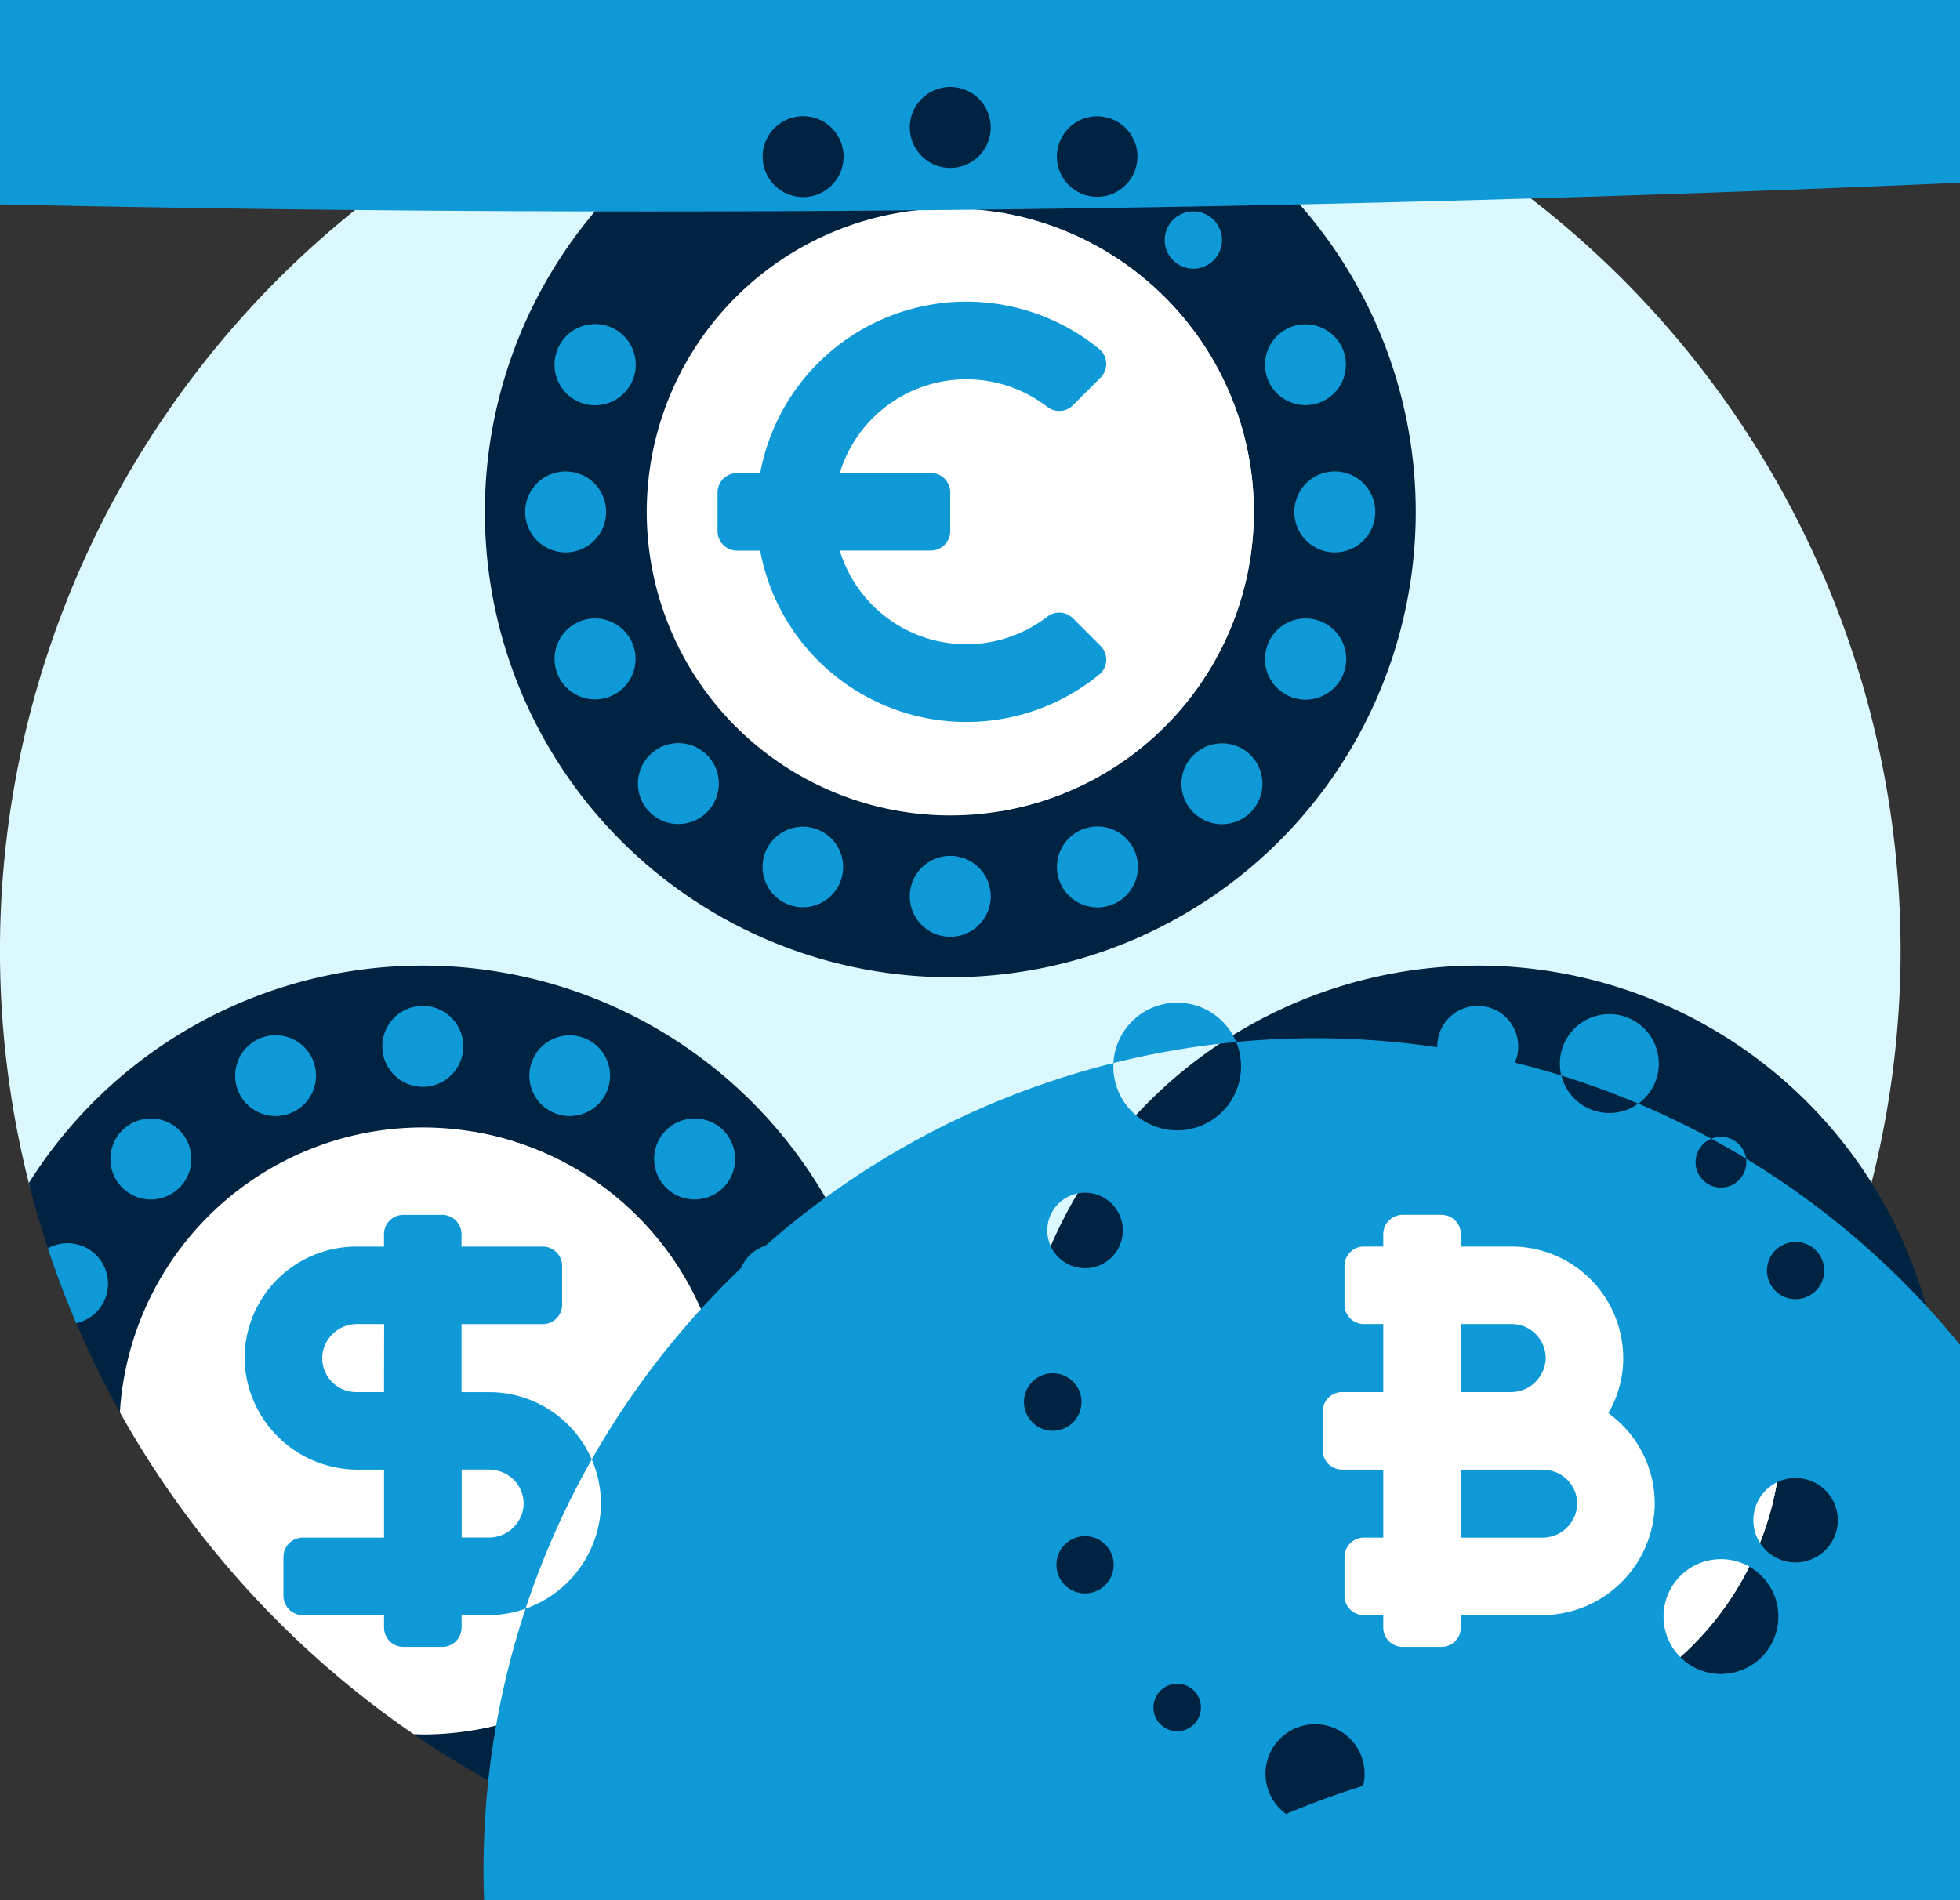 <svg xmlns="http://www.w3.org/2000/svg" xmlns:xlink="http://www.w3.org/1999/xlink" width="66" height="64" viewBox="0 0 66 64">
  <rect x="0" y="0" width="66" height="64" fill="#333333" stroke="none"/>
  <defs>
    <clipPath id="clip-path">
      <rect id="Rectangle_15962" data-name="Rectangle 15962" width="66" height="64"/>
    </clipPath>
  </defs>
  <g id="Multi-Currency_Accounts_" data-name="Multi-Currency Accounts " clip-path="url(#clip-path)">
    <g id="Multi-Currency_Accounts_2" data-name="Multi-Currency Accounts ">
      <g id="Group_1" data-name="Group 1" transform="translate(-100.39 -64.433)">
        <path id="Path_1" data-name="Path 1" d="M164.389,96.433a32.015,32.015,0,0,1-42.644,30.184,1.228,1.228,0,0,1-.767-.785,32.083,32.083,0,0,0-18.183-19.88,2.467,2.467,0,0,1-1.435-1.677,32,32,0,1,1,63.029-7.841Z" fill="#dcf8ff"/>
        <path id="Path_2" data-name="Path 2" d="M147.967,81.519a15.673,15.673,0,1,1-15.673-15.673,15.673,15.673,0,0,1,15.673,15.673ZM114.531,96.8a15.659,15.659,0,0,0-13.266,7.324,32.064,32.064,0,0,0,20.359,22.329A15.675,15.675,0,0,0,114.531,96.8Zm35.527,0a15.673,15.673,0,1,0,15.673,15.673A15.673,15.673,0,0,0,150.058,96.8Z" transform="translate(0.096 0.155)" fill="#002341"/>
        <path id="Path_3" data-name="Path 3" d="M142.214,80.981A10.222,10.222,0,1,1,131.992,70.76a10.222,10.222,0,0,1,10.222,10.221Zm-27.985,20.734a10.222,10.222,0,0,0-10.2,9.592,32.133,32.133,0,0,0,9.892,10.843c.1,0,.2.009.308.009a10.222,10.222,0,0,0,0-20.444Zm35.527,0a10.222,10.222,0,1,0,10.221,10.221,10.222,10.222,0,0,0-10.221-10.221Z" transform="translate(0.398 0.692)" fill="#fff"/>
        <path id="Path_4" data-name="Path 4" d="M141.872,80.967a10.222,10.222,0,0,1-8.478,10.071,10.22,10.22,0,0,1,0-20.141,10.223,10.223,0,0,1,8.478,10.07Zm-26.241,20.884a10.22,10.22,0,0,0,0,20.141,10.22,10.22,0,0,0,0-20.141Zm35.527,0a10.22,10.22,0,0,0,0,20.141,10.22,10.22,0,0,0,0-20.141Z" transform="translate(0.739 0.707)" fill="#fff"/>
        <path id="Path_5" data-name="Path 5" d="M133.593,94.333a1.363,1.363,0,1,1-1.363-1.363A1.363,1.363,0,0,1,133.593,94.333ZM132.23,67.074a1.363,1.363,0,1,0,1.363,1.363A1.363,1.363,0,0,0,132.23,67.074Zm11.585,14.311a1.363,1.363,0,1,0,1.363-1.362,1.363,1.363,0,0,0-1.363,1.362Zm-25.9,0a1.363,1.363,0,1,0,1.363-1.362,1.363,1.363,0,0,0-1.363,1.362Zm22.5,8.191a1.363,1.363,0,1,0,1.927,0,1.363,1.363,0,0,0-1.919,0ZM122.1,71.266a1007.475,1007.475,0,1,1,.008,0Zm18.311,1.927a.964.964,0,1,1,.008,0ZM122.112,91.5a1.362,1.362,0,1,0-.4-.964,1.363,1.363,0,0,0,.4.964Zm14.552.584a1.363,1.363,0,1,0,1.781.738,1.363,1.363,0,0,0-1.781-.738Zm-9.91-23.924a1.363,1.363,0,1,0,1.78.738,1.363,1.363,0,0,0-1.78-.738Zm16.179,8.788a1.361,1.361,0,1,0,0-1.041,1.363,1.363,0,0,0,0,1.041Zm-23.924,9.91a1.363,1.363,0,1,0,.738-1.78,1.363,1.363,0,0,0-.738,1.78Zm23.924-1.043a1.367,1.367,0,1,0,.737-.736,1.363,1.363,0,0,0-.737.736ZM119.009,75.9a1.367,1.367,0,1,0,.737-.736,1.363,1.363,0,0,0-.737.736Zm17.655-5.227a1.356,1.356,0,1,0-.74-.735,1.363,1.363,0,0,0,.74.735ZM126.754,94.6a1.356,1.356,0,1,0-.74-.735,1.363,1.363,0,0,0,.74.735Zm-6.81,30.955a1.363,1.363,0,1,0-1.782-.738q.02.047.043.09.765.374,1.551.709a1.472,1.472,0,0,0,.187-.061Zm-4.113-26.168a1.363,1.363,0,1,0-1.363,1.362,1.363,1.363,0,0,0,1.363-1.362Zm-7.578,1.506a1.361,1.361,0,1,0,0-1.041,1.363,1.363,0,0,0,0,1.041Zm10.647.738a1.358,1.358,0,1,0-.739-.735,1.363,1.363,0,0,0,.739.735Zm-14.552.585a1.363,1.363,0,1,0,1.928,0,1.363,1.363,0,0,0-1.928,0Zm-.584,5.685a1.362,1.362,0,0,0-1.921-1.712q.423,1.28.953,2.52a1.358,1.358,0,0,0,.968-.809Zm18.894,14.552a1.359,1.359,0,1,0-.4-.962,1.363,1.363,0,0,0,.4.962Zm4.756-11.482a1.363,1.363,0,1,0,1.363,1.362,1.363,1.363,0,0,0-1.363-1.362Zm-.464-2.333a1.355,1.355,0,1,0-1.044,0,1.363,1.363,0,0,0,1.044,0Zm-1.043,9.91a1.357,1.357,0,1,0-.739-.735,1.363,1.363,0,0,0,.739.735Zm-1.321-14.406a1.363,1.363,0,1,0-1.928,0,1.363,1.363,0,0,0,1.928,0Zm26.769,21.14a1.361,1.361,0,1,1-.4-.962,1.363,1.363,0,0,1,.4.962Zm-1.362-27.259a1.363,1.363,0,1,0,1.362,1.363,1.363,1.363,0,0,0-1.362-1.363Zm11.585,14.311a1.363,1.363,0,1,0,1.362-1.362,1.363,1.363,0,0,0-1.362,1.362Zm-25.9,0a.969.969,0,1,1,.005,0Zm22.5,8.191a1.934,1.934,0,1,1,.007,0Zm-18.311-18.31a2.15,2.15,0,1,1,.008,0Zm18.311,1.927a.854.854,0,1,1,.007,0Zm-18.311,18.311a.8.8,0,1,1,.008,0Zm14.552.584a28,28,0,1,0,.008,0Zm-9.91-23.924a28,28,0,1,0,.008,0Zm16.18,8.788a.964.964,0,1,1,.011,0Zm-23.924,9.91a.964.964,0,1,1,.008,0Zm23.924-1.043a1.422,1.422,0,1,1,.011,0Zm-23.924-9.91a1.272,1.272,0,1,1,.008,0Zm17.654-5.227a1.665,1.665,0,1,1,.008,0Zm-9.91,23.924a1.669,1.669,0,1,1,.008,0ZM137.29,85.9a.65.65,0,0,1-.04.961,7.064,7.064,0,0,1-11.422-4.171h-.781a.654.654,0,0,1-.653-.653V80.732a.653.653,0,0,1,.653-.653h.781A7.064,7.064,0,0,1,137.247,75.9a.652.652,0,0,1,.043.964l-.93.93a.657.657,0,0,1-.869.049,4.459,4.459,0,0,0-6.982,2.232h3.068a.652.652,0,0,1,.652.653h0v1.306a.653.653,0,0,1-.652.653h-3.068a4.459,4.459,0,0,0,6.982,2.232.658.658,0,0,1,.869.048l.93.931Zm-16.824,29a3.81,3.81,0,0,1-3.836,3.644h-.856v.416a.653.653,0,0,1-.652.653h-1.307a.653.653,0,0,1-.652-.653v-.416h-2.735a.654.654,0,0,1-.653-.653v-1.306a.654.654,0,0,1,.653-.653h2.735v-2.29h-.856A3.811,3.811,0,0,1,108.469,110a3.762,3.762,0,0,1,3.756-3.87h.936v-.417a.652.652,0,0,1,.652-.652h1.307a.652.652,0,0,1,.652.652v.417h2.735a.653.653,0,0,1,.653.652v1.307a.653.653,0,0,1-.653.652h-2.735v2.291h.936a3.762,3.762,0,0,1,3.758,3.868Zm-7.3-6.161h-.9a1.173,1.173,0,0,0-1.183,1.067,1.146,1.146,0,0,0,1.143,1.224h.936Zm3.548,4.9h-.936v2.29h.9a1.172,1.172,0,0,0,1.183-1.066,1.146,1.146,0,0,0-1.152-1.217ZM155.95,114.9a3.808,3.808,0,0,1-3.835,3.644h-2.693v.416a.654.654,0,0,1-.653.653h-1.306a.654.654,0,0,1-.653-.653v-.416h-.652a.653.653,0,0,1-.653-.653v-1.306a.653.653,0,0,1,.653-.653h.652v-2.29h-1.387a.654.654,0,0,1-.653-.653v-1.306a.653.653,0,0,1,.653-.653h1.387v-2.291h-.652a.652.652,0,0,1-.653-.652V106.78a.652.652,0,0,1,.653-.652h.652v-.417a.653.653,0,0,1,.653-.652h1.306a.653.653,0,0,1,.653.652v.417h1.711a3.762,3.762,0,0,1,3.756,3.87,3.66,3.66,0,0,1-.5,1.742,3.753,3.753,0,0,1,1.561,3.161Zm-6.528-3.87h1.671a1.173,1.173,0,0,0,1.183-1.067,1.146,1.146,0,0,0-1.143-1.224h-1.711Zm2.773,2.613h-2.773v2.29h2.732a1.172,1.172,0,0,0,1.184-1.066,1.147,1.147,0,0,0-1.143-1.221Z" transform="translate(0.159 0.289)" fill="#0f9ad7"/>
      </g>
    </g>
  </g>
</svg>
